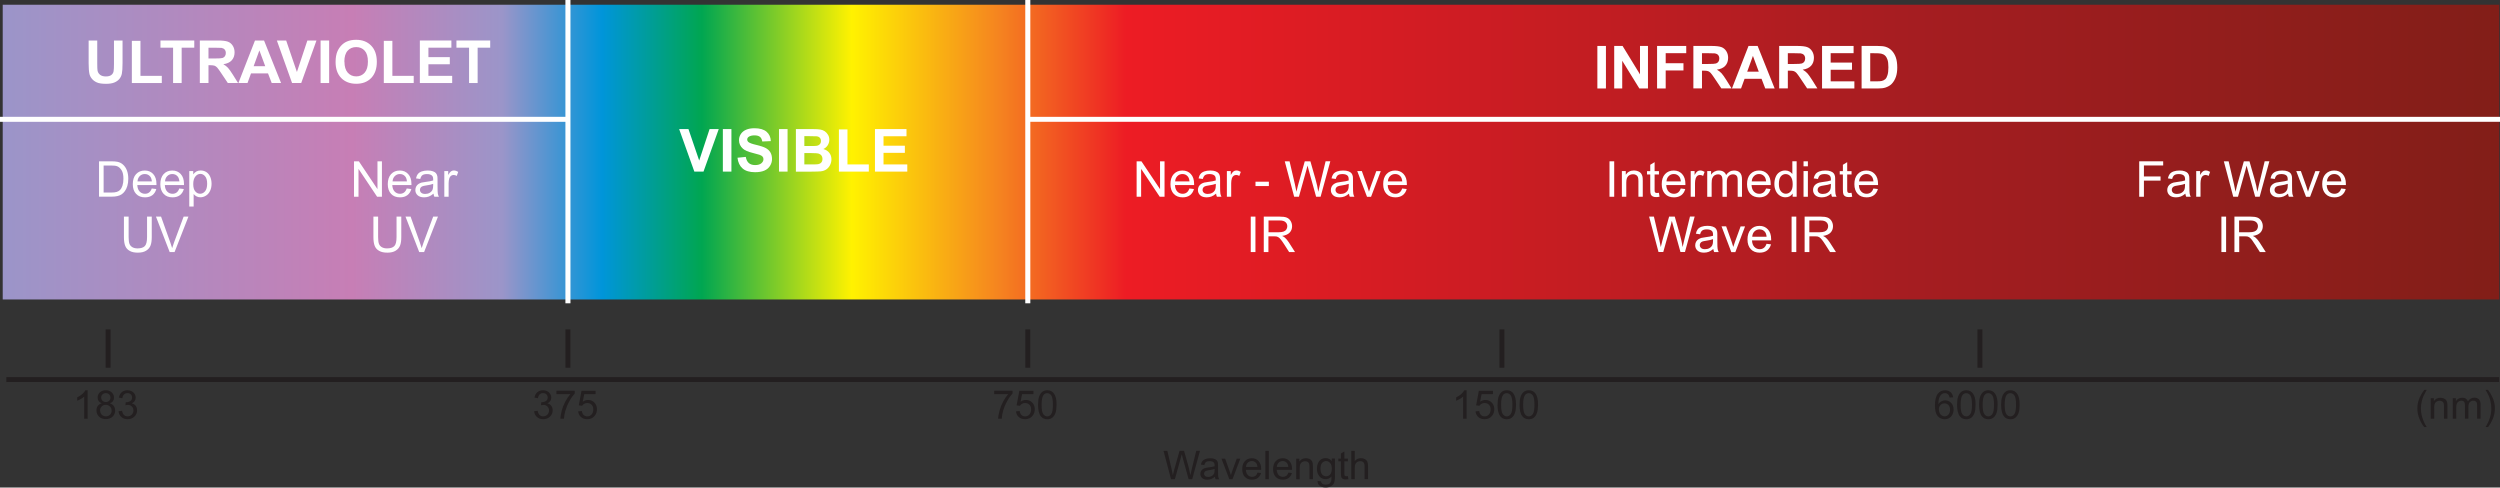 <?xml version="1.0" encoding="UTF-8"?>
<svg id="Layer_1" xmlns="http://www.w3.org/2000/svg" xmlns:xlink="http://www.w3.org/1999/xlink" viewBox="0 0 504.94 98.47">
  <rect x="0" y="0" width="504.94" height="98.47" fill="#333333" stroke="none"/>
  <defs>
    <clipPath id="clippath">
      <rect x=".55" y=".95" width="504.23" height="59.54" style="fill: none;"/>
    </clipPath>
    <linearGradient id="linear-gradient" x1=".55" y1="30.72" x2="504.77" y2="30.72" gradientUnits="userSpaceOnUse">
      <stop offset="0" stop-color="#9b95c9"/>
      <stop offset=".14" stop-color="#c77eb5"/>
      <stop offset=".2" stop-color="#9b95c9"/>
      <stop offset=".24" stop-color="#0095da"/>
      <stop offset=".28" stop-color="#00a651"/>
      <stop offset=".34" stop-color="#fff200"/>
      <stop offset=".4" stop-color="#f58220"/>
      <stop offset=".45" stop-color="#ed1c24"/>
      <stop offset=".76" stop-color="#a61d21"/>
      <stop offset="1" stop-color="#821e18"/>
    </linearGradient>
  </defs>
  <line x1="1.28" y1="76.66" x2="504.77" y2="76.66" style="fill: none; stroke: #231f20; stroke-miterlimit: 2.61; stroke-width: 1px;"/>
  <path d="M236.52,96.79l-1.52-5.73h.78l.87,3.75c.09.39.17.78.24,1.17.15-.61.23-.96.26-1.06l1.09-3.87h.91l.82,2.9c.2.72.35,1.39.45,2.03.07-.36.17-.78.29-1.25l.9-3.68h.76l-1.57,5.73h-.73l-1.21-4.36c-.1-.37-.16-.59-.18-.67-.06.26-.12.49-.17.67l-1.21,4.36h-.77Z" style="fill: #231f20;"/>
  <path d="M245.33,94.7h0c-.26.11-.64.19-1.15.27-.29.04-.49.09-.61.14-.12.05-.21.13-.28.23-.07.1-.1.21-.1.33,0,.19.07.34.21.47.14.12.35.19.62.19s.51-.06.72-.18c.21-.12.37-.28.47-.49.08-.16.11-.39.11-.7v-.26ZM245.39,96.28c-.26.22-.51.38-.75.47-.24.09-.5.14-.78.14-.46,0-.81-.11-1.05-.33-.24-.22-.37-.51-.37-.85,0-.2.05-.39.14-.56.09-.17.21-.3.36-.4.15-.1.32-.18.51-.23.14-.04.35-.07.62-.11.57-.07.99-.15,1.25-.24,0-.1,0-.16,0-.18,0-.29-.07-.49-.2-.61-.18-.16-.45-.24-.8-.24-.33,0-.57.06-.73.17-.16.12-.27.32-.35.62l-.69-.09c.06-.29.17-.53.31-.71.14-.18.35-.32.62-.42.27-.1.58-.15.94-.15s.64.04.86.12c.22.08.38.19.49.31.1.13.18.29.22.48.02.12.03.34.03.65v.94c0,.66.01,1.07.05,1.24.03.17.09.34.18.5h-.73c-.07-.15-.12-.32-.14-.51Z" style="fill: #231f20;"/>
  <path d="M248.29,96.79l-1.58-4.15h.74l.89,2.48c.1.27.18.55.27.84.06-.22.15-.48.26-.79l.92-2.53h.72l-1.57,4.15h-.66Z" style="fill: #231f20;"/>
  <path d="M251.66,94.31h2.32c-.03-.35-.12-.61-.27-.78-.22-.27-.51-.41-.87-.41-.32,0-.59.11-.81.32-.22.22-.34.5-.37.87M253.97,95.45l.73.09c-.11.43-.33.75-.64.99-.31.23-.71.35-1.19.35-.61,0-1.09-.19-1.44-.56-.36-.37-.53-.9-.53-1.57s.18-1.24.54-1.62c.36-.38.83-.58,1.4-.58s1.01.19,1.36.57c.35.38.53.91.53,1.59,0,.04,0,.11,0,.19h-3.09c.03.46.15.8.39,1.05.23.24.52.36.87.36.26,0,.48-.07.66-.2.18-.13.33-.35.43-.65Z" style="fill: #231f20;"/>
  <rect x="255.57" y="91.06" width=".7" height="5.73" style="fill: #231f20;"/>
  <path d="M257.89,94.31h2.32c-.03-.35-.12-.61-.27-.78-.22-.27-.51-.41-.87-.41-.32,0-.59.11-.81.32-.22.22-.34.5-.37.87M260.2,95.45l.73.09c-.11.43-.33.75-.64.99-.31.23-.71.35-1.19.35-.61,0-1.09-.19-1.44-.56-.36-.37-.53-.9-.53-1.57s.18-1.24.54-1.62c.36-.38.83-.58,1.4-.58s1.01.19,1.36.57c.35.38.53.91.53,1.59,0,.04,0,.11,0,.19h-3.09c.03.46.16.8.39,1.05.23.24.52.36.87.36.26,0,.48-.07.66-.2.18-.13.33-.35.43-.65Z" style="fill: #231f20;"/>
  <path d="M261.81,96.79v-4.15h.63v.59c.3-.46.75-.68,1.32-.68.25,0,.48.04.69.13.21.09.37.21.47.36.11.14.18.32.22.52.02.13.04.36.04.68v2.55h-.7v-2.52c0-.29-.03-.5-.08-.64-.05-.14-.15-.25-.29-.34-.14-.09-.3-.13-.49-.13-.3,0-.56.1-.78.29-.22.19-.33.55-.33,1.08v2.27h-.7Z" style="fill: #231f20;"/>
  <path d="M266.71,94.64h0c0,.54.11.94.33,1.19.22.25.49.37.81.37s.59-.12.81-.37c.22-.25.33-.64.33-1.17s-.11-.89-.34-1.15c-.23-.26-.5-.39-.81-.39s-.58.13-.8.38c-.22.25-.33.63-.33,1.13M266.13,97.13l.68.1c.03.21.11.36.24.46.17.13.41.2.71.2.33,0,.58-.07.75-.2.18-.13.3-.31.36-.55.04-.14.05-.44.05-.9-.31.36-.69.54-1.15.54-.57,0-1.01-.21-1.32-.62-.31-.41-.47-.91-.47-1.48,0-.4.07-.76.21-1.1.14-.34.35-.59.62-.78.27-.18.59-.27.96-.27.49,0,.89.2,1.21.59v-.5h.65v3.58c0,.65-.07,1.1-.2,1.37-.13.27-.34.48-.63.64-.29.16-.64.24-1.05.24-.49,0-.89-.11-1.2-.34-.31-.22-.45-.56-.44-1.01Z" style="fill: #231f20;"/>
  <path d="M272.24,96.16l.1.62c-.2.04-.38.06-.53.06-.26,0-.45-.04-.59-.12-.14-.08-.24-.19-.3-.32-.06-.13-.09-.41-.09-.83v-2.39h-.52v-.55h.52v-1.03l.7-.42v1.45h.71v.55h-.71v2.43c0,.2.01.33.04.39.02.06.06.1.12.14.06.03.14.05.24.05.08,0,.18,0,.31-.03" style="fill: #231f20;"/>
  <path d="M272.93,96.79v-5.73h.7v2.05c.33-.38.74-.57,1.24-.57.31,0,.57.06.8.18.23.12.39.29.49.5.1.21.15.52.15.93v2.63h-.7v-2.63c0-.35-.08-.61-.23-.77-.15-.16-.37-.24-.65-.24-.21,0-.4.05-.59.16-.18.11-.31.25-.39.44-.08.18-.12.44-.12.77v2.27h-.7Z" style="fill: #231f20;"/>
  <path d="M17.7,84.58h-.7v-4.48c-.17.16-.39.32-.67.48-.28.16-.52.28-.74.36v-.68c.39-.18.74-.41,1.03-.67.29-.26.5-.52.63-.77h.45v5.75Z" style="fill: #231f20;"/>
  <path d="M20.22,82.92h0c0,.2.05.39.14.58.09.19.24.33.42.44.19.1.39.15.61.15.34,0,.61-.11.83-.33.22-.22.33-.49.33-.82s-.11-.62-.34-.84c-.23-.22-.51-.33-.85-.33s-.6.11-.82.33c-.22.22-.33.49-.33.82M20.44,80.28h0c0,.27.09.49.26.66.17.17.4.26.68.26s.49-.09.67-.26c.17-.17.26-.38.26-.63s-.09-.47-.27-.65c-.18-.18-.4-.26-.67-.26s-.49.09-.67.26c-.18.17-.27.38-.27.62ZM20.58,81.47c-.29-.11-.51-.26-.65-.46-.14-.2-.21-.44-.21-.71,0-.42.15-.77.45-1.05.3-.28.7-.43,1.19-.43s.9.15,1.21.44c.3.29.46.64.46,1.06,0,.27-.07.5-.21.69-.14.2-.35.35-.63.45.35.11.62.3.8.55.18.25.27.56.27.91,0,.49-.17.9-.52,1.23-.35.33-.8.5-1.37.5s-1.02-.17-1.37-.5c-.35-.34-.52-.75-.52-1.25,0-.37.09-.68.28-.94.19-.25.46-.42.81-.51Z" style="fill: #231f20;"/>
  <path d="M23.95,83.06l.7-.09c.08.4.22.69.41.86.19.18.43.26.71.26.33,0,.61-.11.84-.34.23-.23.34-.51.34-.85s-.11-.59-.32-.8c-.21-.21-.48-.32-.81-.32-.13,0-.3.03-.5.08l.08-.62s.08,0,.11,0c.3,0,.57-.08.81-.23.24-.16.36-.4.36-.72,0-.26-.09-.47-.26-.64-.17-.17-.4-.25-.68-.25s-.5.09-.68.26c-.18.17-.3.43-.35.77l-.7-.12c.09-.47.28-.84.59-1.1.31-.26.68-.39,1.14-.39.31,0,.6.07.86.2.26.13.46.32.6.55.14.23.21.48.21.74,0,.25-.07.47-.2.68-.13.2-.33.36-.59.48.34.08.6.24.79.49.19.25.28.55.28.92,0,.5-.18.92-.55,1.27-.36.35-.83.52-1.38.52-.5,0-.92-.15-1.25-.45-.33-.3-.52-.69-.57-1.16" style="fill: #231f20;"/>
  <path d="M107.89,83.06l.7-.09c.08.4.22.69.41.86.19.18.43.26.71.26.33,0,.61-.11.84-.34.23-.23.34-.51.34-.85s-.11-.59-.32-.8c-.21-.21-.48-.32-.81-.32-.13,0-.3.03-.5.08l.08-.62s.08,0,.11,0c.3,0,.57-.08.81-.23.24-.16.36-.4.36-.72,0-.26-.09-.47-.26-.64-.17-.17-.4-.25-.68-.25s-.5.09-.68.26c-.18.17-.3.43-.35.77l-.7-.12c.09-.47.28-.84.59-1.1.31-.26.68-.39,1.14-.39.31,0,.6.07.86.2.26.13.46.32.6.55.14.23.21.48.21.74,0,.25-.07.47-.2.68-.13.2-.33.36-.59.48.34.08.6.24.79.49.19.25.28.55.28.92,0,.5-.18.92-.55,1.27-.36.35-.83.52-1.38.52-.5,0-.92-.15-1.25-.45-.33-.3-.52-.69-.57-1.16" style="fill: #231f20;"/>
  <path d="M112.38,79.6v-.68h3.71v.55c-.36.39-.73.9-1.08,1.55-.36.64-.63,1.3-.83,1.98-.14.48-.23,1-.27,1.58h-.72c0-.45.1-.99.26-1.63.17-.64.41-1.25.73-1.84.32-.59.65-1.09,1.01-1.5h-2.8Z" style="fill: #231f20;"/>
  <path d="M116.78,83.08l.74-.06c.05.36.18.63.38.81.2.18.44.27.72.27.34,0,.63-.13.86-.38.23-.26.35-.59.35-1.02s-.11-.72-.34-.95c-.23-.23-.52-.35-.89-.35-.23,0-.43.05-.61.16-.18.1-.32.24-.43.4l-.66-.09.55-2.94h2.85v.67h-2.29l-.31,1.54c.34-.24.71-.36,1.08-.36.5,0,.92.17,1.27.52.34.35.52.79.52,1.34s-.15.97-.45,1.34c-.37.46-.87.69-1.5.69-.52,0-.95-.14-1.28-.44-.33-.29-.52-.68-.56-1.16" style="fill: #231f20;"/>
  <path d="M200.8,79.6v-.68h3.71v.55c-.36.39-.73.9-1.08,1.55-.36.64-.64,1.3-.83,1.98-.14.48-.23,1-.27,1.58h-.72c0-.45.1-.99.27-1.63.17-.64.41-1.25.73-1.84.32-.59.65-1.09,1.01-1.5h-2.81Z" style="fill: #231f20;"/>
  <path d="M205.21,83.08l.74-.06c.05.36.18.63.38.81.2.18.44.27.72.27.34,0,.63-.13.86-.38.23-.26.35-.59.35-1.02s-.11-.72-.34-.95c-.23-.23-.52-.35-.89-.35-.23,0-.43.05-.61.16-.18.1-.33.24-.43.4l-.66-.09.55-2.94h2.85v.67h-2.29l-.31,1.54c.34-.24.7-.36,1.08-.36.5,0,.92.17,1.27.52.34.35.52.79.52,1.34s-.15.97-.45,1.34c-.37.46-.87.69-1.5.69-.52,0-.95-.14-1.28-.44-.33-.29-.52-.68-.56-1.16" style="fill: #231f20;"/>
  <path d="M210.38,81.75h0c0,.94.11,1.57.33,1.88.22.31.49.47.81.47s.6-.16.81-.47c.22-.31.33-.94.33-1.88s-.11-1.57-.33-1.88c-.22-.31-.49-.46-.82-.46s-.58.14-.77.41c-.24.35-.36.99-.36,1.93M209.66,81.75c0-.68.07-1.22.21-1.63.14-.41.35-.73.62-.96.27-.22.62-.34,1.04-.34.31,0,.58.06.81.19.23.12.42.3.58.54.15.23.27.52.35.85.09.34.13.79.13,1.35,0,.67-.07,1.21-.21,1.63-.14.41-.35.73-.62.96-.27.23-.62.34-1.04.34-.55,0-.99-.2-1.3-.59-.38-.48-.57-1.25-.57-2.33Z" style="fill: #231f20;"/>
  <path d="M296.22,84.58h-.7v-4.48c-.17.16-.39.32-.67.48-.28.16-.52.28-.74.36v-.68c.39-.18.74-.41,1.03-.67.29-.26.5-.52.63-.77h.45v5.75Z" style="fill: #231f20;"/>
  <path d="M298.02,83.08l.74-.06c.05.36.18.63.38.81.2.18.44.27.72.27.34,0,.62-.13.86-.38.23-.26.35-.59.35-1.02s-.11-.72-.34-.95c-.23-.23-.52-.35-.89-.35-.23,0-.43.05-.61.16-.18.1-.33.24-.43.4l-.66-.09.55-2.94h2.85v.67h-2.29l-.31,1.54c.34-.24.71-.36,1.08-.36.5,0,.92.17,1.27.52.34.35.52.79.52,1.34s-.15.97-.45,1.34c-.37.46-.87.69-1.5.69-.52,0-.95-.14-1.28-.44-.33-.29-.52-.68-.56-1.16" style="fill: #231f20;"/>
  <path d="M303.19,81.75h0c0,.94.11,1.57.33,1.88.22.31.49.47.81.47s.59-.16.81-.47c.22-.31.33-.94.33-1.88s-.11-1.57-.33-1.88c-.22-.31-.49-.46-.82-.46s-.58.14-.77.41c-.24.35-.36.99-.36,1.93M302.47,81.75c0-.68.07-1.22.21-1.63.14-.41.35-.73.62-.96.28-.22.62-.34,1.04-.34.31,0,.58.06.81.19.23.12.42.3.57.54.15.23.27.52.35.85.09.34.13.79.13,1.35,0,.67-.07,1.21-.21,1.63-.14.41-.34.73-.62.96-.27.23-.62.34-1.04.34-.55,0-.99-.2-1.3-.59-.38-.48-.57-1.25-.57-2.33Z" style="fill: #231f20;"/>
  <path d="M307.64,81.75h0c0,.94.11,1.57.33,1.88.22.31.49.47.81.47s.59-.16.81-.47c.22-.31.33-.94.33-1.88s-.11-1.57-.33-1.88c-.22-.31-.49-.46-.82-.46s-.58.14-.77.41c-.24.35-.36.99-.36,1.93M306.92,81.75c0-.68.07-1.22.21-1.63.14-.41.35-.73.62-.96.28-.22.62-.34,1.04-.34.31,0,.58.06.81.19.23.12.42.3.57.54.15.23.27.52.35.85.09.34.13.79.13,1.35,0,.67-.07,1.21-.21,1.63-.14.41-.34.73-.62.96-.27.23-.62.34-1.04.34-.55,0-.99-.2-1.3-.59-.38-.48-.57-1.25-.57-2.33Z" style="fill: #231f20;"/>
  <path d="M391.61,82.72h0c0,.24.05.47.15.7.1.22.25.39.43.5.19.12.38.17.58.17.3,0,.55-.12.77-.36.21-.24.32-.57.32-.98s-.11-.71-.32-.94c-.21-.23-.48-.34-.8-.34s-.59.11-.81.34c-.22.23-.33.53-.33.9M394.48,80.25l-.7.05c-.06-.28-.15-.48-.27-.6-.19-.2-.42-.3-.7-.3-.22,0-.42.06-.59.19-.22.16-.4.4-.52.71-.13.31-.19.75-.2,1.32.17-.26.38-.45.62-.57.24-.12.5-.19.77-.19.47,0,.87.17,1.2.52.33.34.49.79.49,1.34,0,.36-.08.69-.23,1-.16.31-.37.54-.64.71-.27.16-.58.25-.92.25-.59,0-1.06-.22-1.43-.65-.37-.43-.55-1.14-.55-2.13,0-1.11.2-1.91.61-2.41.36-.44.84-.66,1.44-.66.45,0,.82.13,1.11.38.29.25.46.6.52,1.05Z" style="fill: #231f20;"/>
  <path d="M396,81.75h0c0,.94.11,1.57.33,1.88.22.31.49.47.81.47s.59-.16.82-.47c.22-.31.33-.94.33-1.88s-.11-1.57-.33-1.88c-.22-.31-.49-.46-.82-.46s-.58.14-.78.41c-.24.35-.36.99-.36,1.93M395.28,81.75c0-.68.07-1.22.21-1.63.14-.41.35-.73.62-.96.27-.22.62-.34,1.04-.34.31,0,.58.06.81.19.23.12.42.3.58.54.15.23.27.52.35.85.09.34.13.79.13,1.35,0,.67-.07,1.21-.21,1.63-.14.41-.35.73-.62.96-.27.23-.62.34-1.04.34-.55,0-.99-.2-1.3-.59-.38-.48-.57-1.25-.57-2.33Z" style="fill: #231f20;"/>
  <path d="M400.45,81.75h0c0,.94.11,1.57.33,1.88.22.31.49.47.81.47s.59-.16.82-.47c.22-.31.33-.94.33-1.88s-.11-1.57-.33-1.88c-.22-.31-.49-.46-.82-.46s-.58.14-.78.41c-.24.35-.36.99-.36,1.93M399.73,81.75c0-.68.07-1.22.21-1.63.14-.41.35-.73.62-.96.27-.22.62-.34,1.04-.34.31,0,.58.06.81.19.23.12.42.3.58.54.15.23.27.52.35.85.09.34.13.79.13,1.35,0,.67-.07,1.21-.21,1.63-.14.41-.35.73-.62.96-.27.23-.62.34-1.04.34-.55,0-.99-.2-1.3-.59-.38-.48-.57-1.25-.57-2.33Z" style="fill: #231f20;"/>
  <path d="M404.9,81.75h0c0,.94.11,1.57.33,1.88.22.31.49.47.81.47s.59-.16.82-.47c.22-.31.33-.94.33-1.88s-.11-1.57-.33-1.88c-.22-.31-.49-.46-.82-.46s-.58.14-.78.41c-.24.35-.36.99-.36,1.93M404.18,81.75c0-.68.07-1.22.21-1.63.14-.41.35-.73.62-.96.27-.22.62-.34,1.04-.34.31,0,.58.06.81.19.23.12.42.3.58.54.15.23.27.52.35.85.09.34.13.79.13,1.35,0,.67-.07,1.21-.21,1.63-.14.41-.35.73-.62.96-.27.23-.62.34-1.04.34-.55,0-.99-.2-1.3-.59-.38-.48-.57-1.25-.57-2.33Z" style="fill: #231f20;"/>
  <path d="M489.63,86.26c-.39-.49-.72-1.06-.98-1.72-.27-.66-.4-1.34-.4-2.04,0-.62.1-1.21.3-1.78.23-.66.6-1.31,1.09-1.97h.5c-.31.54-.52.93-.62,1.16-.16.36-.28.73-.38,1.12-.11.49-.17.98-.17,1.47,0,1.25.39,2.5,1.17,3.76h-.5Z" style="fill: #231f20;"/>
  <path d="M490.95,84.58v-4.15h.63v.59c.31-.46.75-.68,1.32-.68.25,0,.48.05.69.13.21.09.37.21.47.35.11.15.18.32.22.52.03.13.04.36.04.68v2.55h-.7v-2.52c0-.29-.03-.5-.08-.64-.05-.14-.15-.25-.29-.34-.14-.08-.3-.13-.49-.13-.3,0-.56.1-.78.29-.22.19-.33.55-.33,1.08v2.27h-.7Z" style="fill: #231f20;"/>
  <path d="M495.4,84.58v-4.15h.63v.58c.13-.2.3-.37.52-.49.22-.12.46-.19.74-.19.31,0,.56.06.75.19.2.13.34.3.42.53.33-.48.76-.73,1.28-.73.41,0,.73.12.95.34.22.23.33.58.33,1.05v2.85h-.7v-2.61c0-.28-.02-.48-.07-.61-.05-.12-.13-.22-.25-.3-.12-.07-.26-.11-.42-.11-.29,0-.53.1-.73.29-.19.19-.29.5-.29.93v2.41h-.7v-2.7c0-.31-.06-.55-.17-.7-.11-.16-.3-.23-.56-.23-.2,0-.38.05-.55.16-.17.1-.29.26-.37.46-.08.2-.11.49-.11.87v2.15h-.7Z" style="fill: #231f20;"/>
  <path d="M502.52,86.26h-.5c.78-1.25,1.17-2.5,1.17-3.76,0-.49-.06-.97-.17-1.46-.09-.39-.21-.77-.37-1.12-.1-.23-.31-.62-.63-1.17h.5c.49.65.85,1.31,1.09,1.97.2.57.3,1.16.3,1.78,0,.7-.13,1.38-.4,2.04-.27.66-.6,1.23-.98,1.72" style="fill: #231f20;"/>
  <line x1="21.83" y1="74.27" x2="21.83" y2="66.53" style="fill: none; stroke: #231f20; stroke-miterlimit: 2.61; stroke-width: 1px;"/>
  <line x1="114.71" y1="74.27" x2="114.71" y2="66.53" style="fill: none; stroke: #231f20; stroke-miterlimit: 2.61; stroke-width: 1px;"/>
  <line x1="207.59" y1="74.27" x2="207.59" y2="66.53" style="fill: none; stroke: #231f20; stroke-miterlimit: 2.61; stroke-width: 1px;"/>
  <line x1="303.35" y1="74.27" x2="303.35" y2="66.53" style="fill: none; stroke: #231f20; stroke-miterlimit: 2.61; stroke-width: 1px;"/>
  <line x1="399.9" y1="74.27" x2="399.9" y2="66.53" style="fill: none; stroke: #231f20; stroke-miterlimit: 2.61; stroke-width: 1px;"/>
  <g style="clip-path: url(#clippath);">
    <rect x=".55" y=".95" width="504.23" height="59.54" style="fill: url(#linear-gradient);"/>
  </g>
  <line x1="114.71" y1="61.26" x2="114.71" style="fill: none; stroke: #fff; stroke-miterlimit: 2.61; stroke-width: 1.02px;"/>
  <line x1="207.59" y1="61.26" x2="207.59" style="fill: none; stroke: #fff; stroke-miterlimit: 2.61; stroke-width: 1.02px;"/>
  <line x1="207.48" y1="24.1" x2="504.94" y2="24.1" style="fill: none; stroke: #fff; stroke-miterlimit: 2.61; stroke-width: 1px;"/>
  <line y1="24.1" x2="114.71" y2="24.1" style="fill: none; stroke: #fff; stroke-miterlimit: 2.61; stroke-width: 1.01px;"/>
  <path d="M17.91,8.18h1.73v4.65c0,.74.02,1.22.06,1.44.07.35.25.63.53.85.28.21.66.32,1.15.32s.86-.1,1.11-.3c.25-.2.4-.45.45-.74.05-.29.08-.78.08-1.46v-4.75h1.73v4.51c0,1.03-.05,1.76-.14,2.19-.09.43-.27.78-.52,1.08-.25.29-.59.53-1.01.7-.42.17-.97.26-1.65.26-.82,0-1.44-.09-1.87-.28-.42-.19-.76-.44-1-.74-.25-.3-.41-.62-.49-.95-.11-.49-.17-1.22-.17-2.18v-4.58Z" style="fill: #fff;"/>
  <polygon points="26.63 16.77 26.63 8.25 28.37 8.25 28.37 15.32 32.68 15.32 32.68 16.77 26.63 16.77" style="fill: #fff;"/>
  <polygon points="34.96 16.77 34.96 9.63 32.41 9.63 32.41 8.18 39.24 8.18 39.24 9.63 36.69 9.63 36.69 16.77 34.96 16.77" style="fill: #fff;"/>
  <path d="M42.1,11.81h1.28c.83,0,1.35-.03,1.56-.1.21-.07.37-.19.49-.36.12-.17.18-.39.18-.64,0-.29-.08-.52-.23-.7-.15-.18-.37-.29-.65-.34-.14-.02-.56-.03-1.27-.03h-1.35v2.18ZM40.36,16.77v-8.59h3.65c.92,0,1.58.08,2,.23.42.15.75.43,1,.82.25.4.37.85.37,1.35,0,.64-.19,1.18-.57,1.6-.38.42-.95.68-1.7.79.38.22.69.46.93.72.24.26.57.73.99,1.39l1.05,1.68h-2.07l-1.25-1.87c-.45-.67-.75-1.09-.91-1.26-.16-.17-.34-.29-.52-.36-.18-.06-.47-.1-.87-.1h-.35v3.59h-1.74Z" style="fill: #fff;"/>
  <path d="M53.57,13.37h0l-1.18-3.19-1.16,3.19h2.34ZM56.77,16.77h-1.89l-.75-1.95h-3.43l-.71,1.95h-1.84l3.35-8.59h1.83l3.44,8.59Z" style="fill: #fff;"/>
  <polygon points="58.99 16.77 55.92 8.18 57.8 8.18 59.97 14.54 62.08 8.18 63.92 8.18 60.84 16.77 58.99 16.77" style="fill: #fff;"/>
  <rect x="64.75" y="8.18" width="1.73" height="8.59" style="fill: #fff;"/>
  <path d="M69.57,12.47h0c0,.97.23,1.71.67,2.21.45.5,1.02.75,1.71.75s1.26-.25,1.7-.75c.44-.5.66-1.24.66-2.24s-.22-1.72-.65-2.2c-.43-.48-1.01-.73-1.72-.73s-1.29.25-1.73.74c-.44.49-.66,1.23-.66,2.22M67.78,12.53c0-.88.13-1.61.39-2.2.2-.44.46-.83.8-1.18.34-.35.71-.6,1.11-.77.54-.23,1.15-.34,1.85-.34,1.27,0,2.28.39,3.04,1.18.76.78,1.14,1.88,1.14,3.27s-.38,2.47-1.13,3.26c-.75.78-1.76,1.17-3.02,1.17s-2.29-.39-3.05-1.17c-.75-.78-1.13-1.85-1.13-3.22Z" style="fill: #fff;"/>
  <polygon points="77.52 16.77 77.52 8.25 79.25 8.25 79.25 15.32 83.56 15.32 83.56 16.77 77.52 16.77" style="fill: #fff;"/>
  <polygon points="84.8 16.77 84.8 8.18 91.17 8.18 91.17 9.63 86.53 9.63 86.53 11.54 90.85 11.54 90.85 12.98 86.53 12.98 86.53 15.32 91.33 15.32 91.33 16.77 84.8 16.77" style="fill: #fff;"/>
  <polygon points="94.74 16.77 94.74 9.63 92.19 9.63 92.19 8.18 99.01 8.18 99.01 9.63 96.47 9.63 96.47 16.77 94.74 16.77" style="fill: #fff;"/>
  <path d="M20.94,38.89h1.53c.47,0,.84-.04,1.11-.13.27-.09.48-.21.64-.37.23-.22.4-.53.52-.9.12-.38.19-.84.19-1.38,0-.75-.12-1.32-.37-1.72-.25-.4-.54-.67-.9-.81-.25-.1-.66-.15-1.23-.15h-1.5v5.47ZM20,39.74v-7.16h2.46c.56,0,.98.04,1.27.1.41.09.76.26,1.05.51.38.32.66.73.85,1.22.19.5.28,1.06.28,1.7,0,.54-.06,1.02-.19,1.44-.13.42-.29.77-.49,1.04-.2.28-.42.49-.65.65-.24.16-.52.28-.85.36-.33.08-.72.12-1.15.12h-2.58Z" style="fill: #fff;"/>
  <path d="M27.77,36.64h2.9c-.04-.43-.15-.76-.33-.98-.28-.34-.64-.51-1.09-.51-.4,0-.74.13-1.02.41-.27.27-.43.63-.46,1.08M30.66,38.07l.91.11c-.14.53-.41.94-.79,1.24-.39.29-.88.44-1.49.44-.76,0-1.36-.23-1.8-.7-.44-.47-.67-1.12-.67-1.97s.22-1.55.67-2.03c.45-.48,1.03-.72,1.75-.72s1.26.24,1.7.71c.44.47.66,1.14.66,1.99,0,.05,0,.13,0,.24h-3.87c.03.57.19,1.01.48,1.31.29.3.65.45,1.08.45.32,0,.6-.09.82-.26.23-.17.41-.44.54-.81Z" style="fill: #fff;"/>
  <path d="M33.33,36.64h2.9c-.04-.43-.15-.76-.33-.98-.28-.34-.64-.51-1.09-.51-.4,0-.74.13-1.02.41-.28.27-.43.63-.46,1.08M36.22,38.07l.91.11c-.14.53-.41.94-.79,1.24-.39.29-.88.44-1.49.44-.76,0-1.36-.23-1.8-.7-.44-.47-.67-1.12-.67-1.97s.23-1.55.67-2.03c.45-.48,1.03-.72,1.75-.72s1.26.24,1.7.71c.44.47.66,1.14.66,1.99,0,.05,0,.13,0,.24h-3.87c.03.57.19,1.01.48,1.31.29.3.65.45,1.08.45.32,0,.6-.09.82-.26.23-.17.41-.44.54-.81Z" style="fill: #fff;"/>
  <path d="M39.03,37.17h0c0,.67.13,1.16.41,1.48.27.32.6.48.98.48s.72-.16,1-.5c.28-.33.42-.84.42-1.53s-.14-1.16-.41-1.49c-.27-.33-.6-.49-.97-.49s-.71.17-1,.53c-.29.35-.43.86-.43,1.53M38.23,41.72v-7.17h.8v.67c.19-.26.4-.46.64-.59.24-.13.53-.2.86-.2.44,0,.83.12,1.17.34.34.23.59.55.77.97.17.41.26.87.26,1.36,0,.53-.09,1.01-.29,1.43-.19.42-.47.75-.83.98-.36.22-.74.34-1.14.34-.29,0-.55-.06-.79-.19-.23-.12-.42-.28-.57-.47v2.52h-.88Z" style="fill: #fff;"/>
  <path d="M29.7,43.75h.95v4.14c0,.72-.08,1.29-.25,1.71-.16.42-.46.77-.88,1.03-.43.27-.98.4-1.67.4s-1.22-.11-1.64-.35c-.43-.23-.73-.56-.91-1-.18-.44-.27-1.03-.27-1.79v-4.14h.95v4.13c0,.62.06,1.08.17,1.37.11.29.32.52.59.68.28.16.63.24,1.03.24.7,0,1.19-.16,1.49-.48.29-.31.44-.92.44-1.82v-4.13Z" style="fill: #fff;"/>
  <path d="M34.27,50.91l-2.77-7.16h1.03l1.86,5.2c.15.42.28.81.38,1.17.11-.39.24-.78.39-1.17l1.93-5.2h.97l-2.8,7.16h-.97Z" style="fill: #fff;"/>
  <polygon points="229.57 39.74 229.57 32.58 230.54 32.58 234.3 38.2 234.3 32.58 235.21 32.58 235.21 39.74 234.24 39.74 230.48 34.11 230.48 39.74 229.57 39.74" style="fill: #fff;"/>
  <path d="M237.35,36.64h2.9c-.04-.43-.15-.76-.33-.98-.28-.34-.64-.51-1.09-.51-.4,0-.74.13-1.02.41-.28.27-.43.63-.46,1.08M240.24,38.07l.91.11c-.14.53-.41.94-.79,1.24-.39.29-.88.44-1.49.44-.76,0-1.36-.23-1.8-.7-.44-.47-.67-1.12-.67-1.97s.22-1.55.67-2.03c.45-.48,1.03-.72,1.75-.72s1.26.24,1.7.71c.44.47.66,1.14.66,1.99,0,.05,0,.13,0,.24h-3.87c.03.57.19,1.01.48,1.31.29.3.65.45,1.08.45.32,0,.6-.09.82-.26.23-.17.41-.44.54-.81Z" style="fill: #fff;"/>
  <path d="M245.56,37.13h0c-.32.13-.8.24-1.43.33-.36.05-.62.11-.77.18-.15.06-.27.16-.35.29-.08.12-.12.26-.12.42,0,.24.09.43.27.59.18.15.44.23.78.23s.64-.07.9-.22c.26-.15.46-.35.58-.61.09-.2.14-.49.14-.88v-.32ZM245.63,39.1c-.33.28-.64.47-.94.59-.3.11-.62.17-.97.17-.57,0-1.01-.14-1.31-.42-.3-.28-.46-.63-.46-1.07,0-.26.06-.49.17-.7.12-.21.27-.38.45-.5.19-.13.4-.22.63-.29.17-.04.43-.09.78-.13.71-.08,1.23-.19,1.57-.3,0-.12,0-.2,0-.23,0-.36-.08-.61-.25-.76-.22-.2-.56-.3-1-.3-.41,0-.72.07-.92.22-.2.14-.34.4-.44.77l-.86-.12c.08-.37.21-.67.39-.89.18-.23.44-.4.78-.52.34-.12.73-.18,1.18-.18s.8.05,1.08.16c.28.1.48.23.61.39.13.16.22.36.27.6.03.15.04.42.04.81v1.17c0,.82.02,1.34.06,1.55.04.22.11.42.22.62h-.92c-.09-.18-.15-.39-.17-.64Z" style="fill: #fff;"/>
  <path d="M247.8,39.74v-5.19h.79v.79c.2-.37.39-.61.56-.73.17-.12.36-.18.56-.18.3,0,.6.1.9.28l-.3.82c-.21-.13-.43-.19-.64-.19-.19,0-.37.06-.52.17-.15.12-.26.28-.33.48-.1.31-.15.65-.15,1.03v2.72h-.88Z" style="fill: #fff;"/>
  <rect x="253.58" y="36.7" width="2.7" height=".88" style="fill: #fff;"/>
  <path d="M261.39,39.74l-1.9-7.16h.97l1.09,4.69c.12.49.22.98.3,1.46.18-.76.29-1.21.32-1.32l1.36-4.83h1.14l1.03,3.62c.26.9.44,1.74.56,2.53.09-.45.21-.97.36-1.56l1.12-4.6h.95l-1.96,7.16h-.91l-1.51-5.45c-.13-.46-.2-.74-.23-.84-.07.33-.14.61-.21.84l-1.52,5.45h-.97Z" style="fill: #fff;"/>
  <path d="M272.41,37.13h0c-.32.13-.8.24-1.43.33-.36.05-.62.11-.77.18-.15.06-.27.16-.35.29-.08.12-.12.26-.12.42,0,.24.09.43.27.59.18.15.44.23.78.23s.64-.07.9-.22c.26-.15.46-.35.58-.61.1-.2.14-.49.14-.88v-.32ZM272.48,39.1c-.33.28-.64.47-.94.59-.3.11-.62.17-.97.17-.57,0-1.01-.14-1.31-.42-.31-.28-.46-.63-.46-1.07,0-.26.06-.49.17-.7.12-.21.27-.38.45-.5.19-.13.4-.22.63-.29.17-.04.43-.09.78-.13.71-.08,1.23-.19,1.57-.3,0-.12,0-.2,0-.23,0-.36-.08-.61-.25-.76-.22-.2-.56-.3-1-.3-.41,0-.72.07-.92.22-.2.14-.34.4-.44.77l-.86-.12c.08-.37.21-.67.38-.89.18-.23.44-.4.78-.52.34-.12.73-.18,1.18-.18s.8.05,1.08.16c.28.1.48.23.61.39.13.16.22.36.27.6.03.15.04.42.04.81v1.17c0,.82.02,1.34.06,1.55.04.22.11.42.22.62h-.92c-.09-.18-.15-.39-.17-.64Z" style="fill: #fff;"/>
  <path d="M276.1,39.74l-1.97-5.19h.93l1.11,3.11c.12.34.23.68.33,1.05.08-.27.19-.6.33-.99l1.15-3.16h.9l-1.96,5.19h-.82Z" style="fill: #fff;"/>
  <path d="M280.32,36.64h2.9c-.04-.43-.15-.76-.33-.98-.28-.34-.64-.51-1.09-.51-.4,0-.74.13-1.02.41-.28.27-.43.63-.46,1.08M283.21,38.07l.91.11c-.14.53-.41.94-.8,1.24-.39.29-.88.44-1.48.44-.76,0-1.36-.23-1.8-.7-.44-.47-.67-1.12-.67-1.97s.22-1.55.67-2.03c.45-.48,1.03-.72,1.75-.72s1.26.24,1.7.71c.44.47.66,1.14.66,1.99,0,.05,0,.13,0,.24h-3.87c.03.57.19,1.01.48,1.31.29.3.65.45,1.08.45.32,0,.6-.09.83-.26.23-.17.41-.44.54-.81Z" style="fill: #fff;"/>
  <rect x="252.62" y="43.75" width=".95" height="7.16" style="fill: #fff;"/>
  <path d="M256.2,46.91h2.04c.43,0,.77-.05,1.01-.14.25-.09.43-.23.56-.43.13-.2.19-.41.19-.64,0-.34-.12-.62-.37-.84-.24-.22-.63-.33-1.16-.33h-2.26v2.37ZM255.25,50.91v-7.16h3.17c.64,0,1.12.06,1.45.19.33.13.6.36.8.68.2.33.3.69.3,1.08,0,.51-.16.93-.49,1.28-.33.35-.84.57-1.52.67.25.12.44.24.57.36.28.25.54.57.79.95l1.24,1.95h-1.19l-.95-1.49c-.28-.43-.5-.76-.69-.99-.18-.23-.34-.39-.48-.48-.14-.09-.29-.15-.43-.19-.11-.02-.28-.03-.53-.03h-1.1v3.18h-.95Z" style="fill: #fff;"/>
  <polygon points="71.5 39.74 71.5 32.58 72.48 32.58 76.24 38.2 76.24 32.58 77.14 32.58 77.14 39.74 76.17 39.74 72.41 34.11 72.41 39.74 71.5 39.74" style="fill: #fff;"/>
  <path d="M79.29,36.64h2.9c-.04-.43-.15-.76-.33-.98-.28-.34-.64-.51-1.09-.51-.4,0-.74.13-1.02.41-.28.27-.43.63-.46,1.08M82.17,38.07l.91.11c-.14.53-.41.94-.8,1.24-.39.29-.88.44-1.49.44-.76,0-1.36-.23-1.8-.7-.44-.47-.67-1.12-.67-1.97s.23-1.55.67-2.03c.45-.48,1.03-.72,1.75-.72s1.26.24,1.7.71c.44.47.66,1.14.66,1.99,0,.05,0,.13,0,.24h-3.87c.03.57.19,1.01.48,1.31.29.3.65.45,1.08.45.32,0,.6-.09.82-.26.23-.17.41-.44.54-.81Z" style="fill: #fff;"/>
  <path d="M87.5,37.13h0c-.32.13-.8.24-1.44.33-.36.05-.62.11-.77.18-.15.06-.27.16-.35.29-.08.12-.12.26-.12.42,0,.24.09.43.27.59.18.15.44.23.78.23s.64-.07.9-.22c.26-.15.46-.35.58-.61.09-.2.14-.49.14-.88v-.32ZM87.57,39.1c-.33.28-.64.47-.94.59-.3.11-.63.17-.97.17-.57,0-1.01-.14-1.31-.42-.31-.28-.46-.63-.46-1.07,0-.26.06-.49.17-.7.11-.21.27-.38.45-.5.19-.13.4-.22.63-.29.17-.04.43-.09.78-.13.71-.08,1.23-.19,1.57-.3,0-.12,0-.2,0-.23,0-.36-.08-.61-.25-.76-.22-.2-.56-.3-1-.3-.41,0-.72.07-.92.22-.2.14-.34.4-.44.77l-.86-.12c.08-.37.21-.67.39-.89.18-.23.44-.4.78-.52.34-.12.73-.18,1.18-.18s.8.05,1.08.16c.28.1.48.23.61.39.13.16.22.36.27.6.03.15.04.42.04.81v1.17c0,.82.02,1.34.06,1.55.04.22.11.42.22.62h-.92c-.09-.18-.15-.39-.17-.64Z" style="fill: #fff;"/>
  <path d="M89.74,39.74v-5.19h.79v.79c.2-.37.39-.61.56-.73.17-.12.36-.18.56-.18.3,0,.6.1.9.28l-.3.82c-.21-.13-.43-.19-.64-.19-.19,0-.37.06-.52.17-.15.12-.26.28-.33.48-.1.31-.15.65-.15,1.03v2.72h-.88Z" style="fill: #fff;"/>
  <path d="M80.1,43.75h.95v4.14c0,.72-.08,1.29-.25,1.71-.16.42-.46.77-.88,1.03-.42.27-.98.4-1.67.4s-1.22-.11-1.65-.35c-.43-.23-.73-.56-.91-1-.18-.44-.27-1.03-.27-1.79v-4.14h.95v4.13c0,.62.06,1.08.17,1.37.11.29.31.52.59.68.28.16.63.24,1.03.24.7,0,1.19-.16,1.49-.48.3-.31.44-.92.44-1.82v-4.13Z" style="fill: #fff;"/>
  <path d="M84.67,50.91l-2.77-7.16h1.03l1.86,5.2c.15.42.27.81.38,1.17.11-.39.24-.78.39-1.17l1.93-5.2h.97l-2.8,7.16h-.97Z" style="fill: #fff;"/>
  <rect x="325.08" y="32.58" width=".95" height="7.16" style="fill: #fff;"/>
  <path d="M327.58,39.74v-5.19h.79v.74c.38-.57.93-.86,1.65-.86.31,0,.6.06.86.17.26.11.46.26.59.44.13.18.22.4.28.65.03.16.05.45.05.85v3.19h-.88v-3.16c0-.36-.03-.62-.1-.8-.07-.18-.19-.32-.36-.42-.17-.11-.38-.16-.61-.16-.38,0-.7.12-.97.36-.27.24-.41.69-.41,1.35v2.83h-.88Z" style="fill: #fff;"/>
  <path d="M335.06,38.95l.13.78c-.25.05-.47.08-.66.08-.32,0-.57-.05-.74-.15-.18-.1-.3-.23-.37-.4-.07-.16-.11-.51-.11-1.04v-2.98h-.65v-.68h.65v-1.28l.88-.53v1.81h.88v.68h-.88v3.03c0,.25.01.41.04.48.03.07.08.13.15.17.07.04.17.06.3.06.1,0,.23-.01.39-.04" style="fill: #fff;"/>
  <path d="M336.59,36.64h2.9c-.04-.43-.15-.76-.33-.98-.28-.34-.64-.51-1.09-.51-.4,0-.74.13-1.02.41-.28.27-.43.63-.46,1.08M339.47,38.07l.91.11c-.14.53-.41.94-.79,1.24-.39.29-.88.44-1.49.44-.76,0-1.36-.23-1.8-.7-.44-.47-.67-1.12-.67-1.97s.22-1.55.67-2.03c.45-.48,1.03-.72,1.75-.72s1.26.24,1.7.71c.44.47.66,1.14.66,1.99,0,.05,0,.13,0,.24h-3.87c.03.57.19,1.01.48,1.31.29.3.65.45,1.08.45.32,0,.6-.09.83-.26.23-.17.41-.44.54-.81Z" style="fill: #fff;"/>
  <path d="M341.48,39.74v-5.19h.79v.79c.2-.37.39-.61.56-.73.17-.12.36-.18.56-.18.3,0,.6.1.9.28l-.3.82c-.21-.13-.43-.19-.64-.19-.19,0-.37.06-.52.17-.15.12-.26.28-.33.48-.1.31-.15.65-.15,1.03v2.72h-.88Z" style="fill: #fff;"/>
  <path d="M344.82,39.74v-5.19h.78v.73c.16-.25.38-.46.65-.61.27-.15.58-.23.92-.23.38,0,.7.08.94.24.25.16.42.38.52.67.41-.6.95-.91,1.6-.91.51,0,.91.14,1.19.43.28.28.42.72.42,1.32v3.56h-.87v-3.27c0-.35-.03-.6-.08-.76-.06-.15-.16-.28-.31-.37-.15-.09-.33-.14-.53-.14-.37,0-.67.12-.91.37-.24.24-.36.63-.36,1.16v3.01h-.88v-3.37c0-.39-.07-.69-.21-.88-.14-.2-.38-.29-.7-.29-.25,0-.47.07-.68.2-.21.13-.36.32-.46.57-.1.25-.14.61-.14,1.08v2.69h-.88Z" style="fill: #fff;"/>
  <path d="M353.81,36.64h2.9c-.04-.43-.15-.76-.33-.98-.28-.34-.64-.51-1.09-.51-.4,0-.74.13-1.02.41-.28.27-.43.63-.46,1.08M356.7,38.07l.91.11c-.14.53-.41.94-.79,1.24-.39.29-.88.44-1.49.44-.76,0-1.36-.23-1.8-.7-.44-.47-.67-1.12-.67-1.97s.22-1.55.67-2.03c.45-.48,1.03-.72,1.75-.72s1.26.24,1.7.71c.44.47.66,1.14.66,1.99,0,.05,0,.13,0,.24h-3.87c.03.57.19,1.01.48,1.31.29.3.65.45,1.08.45.32,0,.6-.09.83-.26.23-.17.41-.44.54-.81Z" style="fill: #fff;"/>
  <path d="M359.29,37.15h0c0,.66.14,1.16.42,1.49.28.33.61.49.99.49s.71-.16.98-.47c.27-.31.4-.79.4-1.44,0-.71-.14-1.23-.41-1.56-.27-.33-.61-.5-1.01-.5s-.72.16-.98.48c-.26.32-.39.82-.39,1.51M362.07,39.74v-.66c-.33.52-.81.77-1.45.77-.41,0-.79-.11-1.14-.34-.35-.23-.62-.54-.81-.95-.19-.41-.29-.88-.29-1.41s.09-.99.26-1.41c.17-.42.43-.75.78-.97.34-.23.73-.34,1.16-.34.31,0,.59.07.83.2.24.13.44.3.6.51v-2.57h.87v7.16h-.82Z" style="fill: #fff;"/>
  <path d="M364.27,39.74h0v-5.19h.88v5.19h-.88ZM364.27,33.59v-1.01h.88v1.01h-.88Z" style="fill: #fff;"/>
  <path d="M369.8,37.13h0c-.32.13-.8.24-1.44.33-.36.05-.62.11-.77.18-.15.06-.27.16-.35.29-.08.12-.12.26-.12.42,0,.24.09.43.27.59.18.15.44.23.78.23s.64-.07.9-.22c.26-.15.46-.35.58-.61.09-.2.14-.49.14-.88v-.32ZM369.87,39.1c-.33.28-.64.47-.94.59-.3.11-.62.17-.97.17-.57,0-1.01-.14-1.31-.42-.3-.28-.46-.63-.46-1.07,0-.26.06-.49.17-.7.11-.21.27-.38.45-.5.19-.13.4-.22.63-.29.17-.04.43-.09.78-.13.71-.08,1.23-.19,1.57-.3,0-.12,0-.2,0-.23,0-.36-.08-.61-.25-.76-.22-.2-.56-.3-1-.3-.41,0-.72.07-.92.22-.2.14-.34.4-.44.77l-.86-.12c.08-.37.21-.67.38-.89.18-.23.44-.4.78-.52.34-.12.73-.18,1.18-.18s.8.05,1.08.16c.28.1.48.23.61.39.13.16.22.36.27.6.03.15.04.42.04.81v1.17c0,.82.02,1.34.06,1.55.04.22.11.42.22.62h-.92c-.09-.18-.15-.39-.17-.64Z" style="fill: #fff;"/>
  <path d="M373.97,38.95l.13.78c-.25.05-.47.08-.66.08-.32,0-.57-.05-.74-.15-.17-.1-.3-.23-.37-.4-.07-.16-.11-.51-.11-1.04v-2.98h-.64v-.68h.64v-1.28l.87-.53v1.81h.88v.68h-.88v3.03c0,.25.02.41.05.48.03.07.08.13.15.17.07.04.17.06.3.06.1,0,.23-.01.39-.04" style="fill: #fff;"/>
  <path d="M375.49,36.64h2.9c-.04-.43-.15-.76-.33-.98-.28-.34-.64-.51-1.09-.51-.4,0-.74.13-1.02.41-.28.27-.43.63-.46,1.08M378.38,38.07l.91.11c-.14.53-.41.94-.79,1.24-.39.29-.88.44-1.49.44-.76,0-1.36-.23-1.8-.7-.44-.47-.67-1.12-.67-1.97s.22-1.55.67-2.03c.45-.48,1.03-.72,1.75-.72s1.26.24,1.7.71c.44.47.66,1.14.66,1.99,0,.05,0,.13,0,.24h-3.87c.03.57.19,1.01.48,1.31.29.3.65.45,1.08.45.32,0,.6-.09.83-.26.23-.17.41-.44.54-.81Z" style="fill: #fff;"/>
  <path d="M334.98,50.91l-1.9-7.16h.97l1.09,4.69c.12.49.22.98.3,1.46.18-.76.29-1.21.32-1.32l1.36-4.83h1.14l1.03,3.62c.26.9.44,1.74.56,2.53.09-.45.21-.97.36-1.56l1.12-4.6h.95l-1.96,7.16h-.91l-1.51-5.45c-.13-.46-.2-.74-.23-.84-.07.33-.14.61-.21.84l-1.52,5.45h-.97Z" style="fill: #fff;"/>
  <path d="M345.99,48.3h0c-.32.13-.8.24-1.43.33-.36.05-.62.11-.77.17-.15.07-.27.16-.35.29-.08.12-.12.26-.12.42,0,.24.09.43.27.59.18.16.44.23.78.23s.64-.07.9-.22c.26-.15.46-.35.58-.61.1-.2.14-.49.14-.88v-.32ZM346.07,50.27c-.33.28-.64.47-.94.59-.3.11-.63.17-.97.17-.57,0-1.01-.14-1.31-.42-.31-.28-.46-.64-.46-1.07,0-.25.06-.49.17-.7.12-.21.27-.38.45-.5.19-.13.4-.22.63-.29.17-.04.43-.09.78-.13.71-.09,1.23-.19,1.57-.3,0-.12,0-.2,0-.23,0-.36-.08-.61-.25-.76-.22-.2-.56-.3-1-.3-.41,0-.72.07-.92.22-.2.14-.34.4-.44.77l-.86-.12c.08-.37.21-.67.38-.89.18-.23.44-.4.78-.52.34-.12.73-.18,1.18-.18s.8.05,1.08.16c.28.1.48.23.61.39.13.16.22.36.27.6.03.15.04.42.04.81v1.17c0,.82.02,1.33.06,1.55.04.22.11.43.22.62h-.92c-.09-.18-.15-.4-.18-.64Z" style="fill: #fff;"/>
  <path d="M349.68,50.91l-1.97-5.19h.93l1.11,3.11c.12.34.23.68.33,1.05.08-.27.19-.6.33-.99l1.15-3.16h.9l-1.96,5.19h-.82Z" style="fill: #fff;"/>
  <path d="M353.91,47.82h2.9c-.04-.43-.15-.76-.33-.98-.28-.34-.64-.51-1.09-.51-.4,0-.74.13-1.02.4-.28.27-.43.63-.46,1.08M356.79,49.24l.91.11c-.14.53-.41.94-.79,1.24-.39.29-.88.44-1.49.44-.76,0-1.36-.23-1.8-.7-.44-.47-.67-1.12-.67-1.96s.22-1.55.67-2.03c.45-.48,1.03-.72,1.75-.72s1.26.24,1.7.71c.44.47.66,1.14.66,1.99,0,.05,0,.13,0,.24h-3.87c.03.57.19,1.01.48,1.31.29.3.65.46,1.08.46.32,0,.6-.09.83-.26.23-.17.41-.44.54-.81Z" style="fill: #fff;"/>
  <rect x="361.86" y="43.75" width=".95" height="7.16" style="fill: #fff;"/>
  <path d="M365.44,46.91h2.04c.43,0,.77-.05,1.01-.14.25-.09.43-.23.56-.43.13-.2.19-.41.19-.64,0-.34-.12-.62-.37-.84-.25-.22-.63-.33-1.17-.33h-2.26v2.37ZM364.49,50.91v-7.16h3.17c.64,0,1.12.06,1.46.19.33.13.6.36.8.68.2.33.3.69.3,1.08,0,.51-.16.93-.49,1.28-.33.35-.84.57-1.52.67.25.12.44.24.57.36.28.25.54.57.79.95l1.25,1.95h-1.19l-.95-1.49c-.28-.43-.5-.76-.69-.99-.18-.23-.34-.39-.48-.48-.14-.09-.29-.15-.43-.19-.11-.02-.28-.03-.53-.03h-1.1v3.18h-.95Z" style="fill: #fff;"/>
  <polygon points="432.07 39.74 432.07 32.58 436.91 32.58 436.91 33.42 433.02 33.42 433.02 35.64 436.38 35.64 436.38 36.48 433.02 36.48 433.02 39.74 432.07 39.74" style="fill: #fff;"/>
  <path d="M441.33,37.13h0c-.32.13-.8.24-1.44.33-.36.05-.62.11-.77.18-.15.06-.27.16-.35.29-.08.12-.12.26-.12.42,0,.24.09.43.27.59.18.15.44.23.78.23s.64-.07.9-.22c.26-.15.46-.35.58-.61.09-.2.14-.49.14-.88v-.32ZM441.41,39.1c-.33.28-.64.47-.94.59-.3.11-.62.17-.97.17-.57,0-1.01-.14-1.31-.42-.3-.28-.46-.63-.46-1.07,0-.26.06-.49.17-.7.12-.21.27-.38.45-.5.19-.13.4-.22.63-.29.17-.04.43-.09.78-.13.71-.08,1.23-.19,1.57-.3,0-.12,0-.2,0-.23,0-.36-.08-.61-.25-.76-.22-.2-.56-.3-1-.3-.41,0-.72.07-.92.22-.2.14-.34.4-.44.77l-.86-.12c.08-.37.21-.67.38-.89.18-.23.44-.4.78-.52.34-.12.73-.18,1.18-.18s.8.05,1.08.16c.28.1.48.23.61.39.13.16.22.36.27.6.03.15.04.42.04.81v1.17c0,.82.02,1.34.06,1.55.04.22.11.42.22.62h-.92c-.09-.18-.15-.39-.17-.64Z" style="fill: #fff;"/>
  <path d="M443.58,39.74v-5.19h.79v.79c.2-.37.39-.61.56-.73.17-.12.36-.18.56-.18.3,0,.6.1.9.28l-.3.82c-.21-.13-.43-.19-.64-.19-.19,0-.37.06-.52.17-.15.12-.26.28-.33.48-.1.31-.15.65-.15,1.03v2.72h-.88Z" style="fill: #fff;"/>
  <path d="M451.06,39.74l-1.9-7.16h.97l1.09,4.69c.12.49.22.98.3,1.46.18-.76.29-1.21.32-1.32l1.36-4.83h1.14l1.03,3.62c.26.9.44,1.74.56,2.53.09-.45.21-.97.36-1.56l1.12-4.6h.95l-1.96,7.16h-.91l-1.51-5.45c-.13-.46-.2-.74-.23-.84-.07.33-.14.61-.21.84l-1.52,5.45h-.97Z" style="fill: #fff;"/>
  <path d="M462.07,37.13h0c-.32.13-.8.24-1.43.33-.36.05-.62.11-.77.18-.15.06-.27.16-.35.29-.08.12-.12.26-.12.42,0,.24.09.43.27.59.18.15.44.23.78.23s.64-.07.9-.22c.26-.15.46-.35.58-.61.1-.2.14-.49.14-.88v-.32ZM462.14,39.1c-.33.28-.64.47-.94.59-.3.11-.62.17-.97.17-.57,0-1.01-.14-1.31-.42-.3-.28-.46-.63-.46-1.07,0-.26.06-.49.17-.7.12-.21.27-.38.45-.5.19-.13.4-.22.63-.29.17-.04.43-.09.78-.13.71-.08,1.23-.19,1.57-.3,0-.12,0-.2,0-.23,0-.36-.08-.61-.25-.76-.22-.2-.56-.3-1-.3-.41,0-.72.07-.92.22-.2.14-.34.4-.44.77l-.86-.12c.08-.37.21-.67.39-.89.18-.23.44-.4.78-.52.34-.12.73-.18,1.18-.18s.8.05,1.08.16c.28.1.48.23.61.39.13.16.22.36.27.6.03.15.04.42.04.81v1.17c0,.82.02,1.34.06,1.55.04.22.11.42.22.62h-.92c-.09-.18-.15-.39-.18-.64Z" style="fill: #fff;"/>
  <path d="M465.76,39.74l-1.97-5.19h.93l1.11,3.11c.12.34.23.68.33,1.05.08-.27.19-.6.33-.99l1.15-3.16h.9l-1.96,5.19h-.82Z" style="fill: #fff;"/>
  <path d="M469.99,36.64h2.9c-.04-.43-.15-.76-.33-.98-.28-.34-.64-.51-1.09-.51-.4,0-.74.13-1.02.41-.28.27-.43.63-.46,1.08M472.87,38.07l.91.11c-.14.53-.41.94-.79,1.24-.39.29-.88.44-1.49.44-.76,0-1.36-.23-1.8-.7-.44-.47-.67-1.12-.67-1.97s.22-1.55.67-2.03c.45-.48,1.03-.72,1.75-.72s1.26.24,1.7.71c.44.47.66,1.14.66,1.99,0,.05,0,.13,0,.24h-3.87c.03.57.19,1.01.48,1.31.29.3.65.45,1.08.45.32,0,.6-.09.83-.26.23-.17.41-.44.54-.81Z" style="fill: #fff;"/>
  <rect x="448.67" y="43.75" width=".95" height="7.16" style="fill: #fff;"/>
  <path d="M452.25,46.91h2.04c.43,0,.77-.05,1.01-.14.25-.09.43-.23.56-.43.13-.2.19-.41.19-.64,0-.34-.12-.62-.37-.84-.25-.22-.63-.33-1.17-.33h-2.27v2.37ZM451.3,50.91v-7.16h3.17c.64,0,1.12.06,1.46.19.33.13.6.36.8.68.2.33.3.69.3,1.08,0,.51-.16.93-.49,1.28-.33.35-.84.57-1.52.67.25.12.44.24.57.36.28.25.54.57.79.95l1.25,1.95h-1.19l-.95-1.49c-.28-.43-.5-.76-.68-.99-.18-.23-.34-.39-.48-.48-.14-.09-.29-.15-.43-.19-.11-.02-.28-.03-.53-.03h-1.1v3.18h-.95Z" style="fill: #fff;"/>
  <polygon points="140.24 34.66 137.17 26.07 139.05 26.07 141.22 32.43 143.32 26.07 145.17 26.07 142.09 34.66 140.24 34.66" style="fill: #fff;"/>
  <rect x="146" y="26.07" width="1.73" height="8.59" style="fill: #fff;"/>
  <path d="M148.94,31.86l1.69-.17c.1.57.31.98.62,1.25.31.26.73.4,1.26.4.56,0,.98-.12,1.26-.36.28-.24.43-.51.43-.83,0-.2-.06-.38-.18-.52-.12-.14-.33-.27-.62-.37-.2-.07-.67-.2-1.39-.38-.93-.23-1.58-.51-1.96-.85-.53-.47-.79-1.05-.79-1.73,0-.44.12-.85.37-1.23.25-.38.61-.67,1.07-.87.47-.2,1.03-.3,1.69-.3,1.08,0,1.89.24,2.44.71.54.47.83,1.1.86,1.89l-1.73.08c-.07-.44-.23-.76-.48-.95-.24-.19-.61-.29-1.1-.29s-.9.1-1.18.31c-.18.13-.28.31-.28.53,0,.2.09.38.26.52.22.18.75.38,1.59.57.84.2,1.47.41,1.87.62.4.21.72.5.95.87.23.37.34.83.34,1.37,0,.49-.14.95-.41,1.38-.27.43-.66.75-1.16.96-.5.21-1.12.31-1.87.31-1.09,0-1.92-.25-2.5-.75-.58-.5-.93-1.23-1.04-2.19" style="fill: #fff;"/>
  <rect x="157.34" y="26.07" width="1.73" height="8.59" style="fill: #fff;"/>
  <path d="M162.46,30.91h0v2.3h1.6c.63,0,1.02-.02,1.19-.05.26-.05.47-.16.63-.34.16-.18.24-.43.24-.73,0-.26-.06-.48-.19-.66-.13-.18-.31-.31-.54-.39-.24-.08-.75-.12-1.54-.12h-1.4ZM162.46,27.5h0v1.99h1.14c.68,0,1.1,0,1.26-.03.3-.03.53-.14.7-.31.17-.17.25-.39.25-.67s-.07-.48-.22-.65c-.15-.17-.37-.27-.65-.3-.17-.02-.67-.03-1.48-.03h-1ZM160.73,26.07h3.43c.68,0,1.19.03,1.52.09.33.06.63.17.9.35.26.18.48.42.66.72.18.3.26.63.26,1,0,.4-.11.77-.32,1.11-.22.34-.51.59-.88.76.52.15.93.41,1.21.78.28.37.42.8.42,1.3,0,.39-.09.77-.27,1.14-.18.37-.43.66-.74.88-.31.22-.7.36-1.16.41-.29.03-.99.05-2.09.06h-2.92v-8.59Z" style="fill: #fff;"/>
  <polygon points="169.44 34.66 169.44 26.14 171.17 26.14 171.17 33.21 175.48 33.21 175.48 34.66 169.44 34.66" style="fill: #fff;"/>
  <polygon points="176.72 34.66 176.72 26.07 183.09 26.07 183.09 27.52 178.45 27.52 178.45 29.43 182.76 29.43 182.76 30.87 178.45 30.87 178.45 33.21 183.25 33.21 183.25 34.66 176.72 34.66" style="fill: #fff;"/>
  <rect x="322.63" y="9.28" width="1.73" height="8.59" style="fill: #fff;"/>
  <polygon points="326.03 17.87 326.03 9.28 327.72 9.28 331.24 15.02 331.24 9.28 332.85 9.28 332.85 17.87 331.11 17.87 327.65 12.27 327.65 17.87 326.03 17.87" style="fill: #fff;"/>
  <polygon points="334.69 17.87 334.69 9.28 340.58 9.28 340.58 10.74 336.43 10.74 336.43 12.77 340.02 12.77 340.02 14.23 336.43 14.23 336.43 17.87 334.69 17.87" style="fill: #fff;"/>
  <path d="M343.75,12.92h1.28c.83,0,1.35-.03,1.56-.1.21-.07.37-.19.49-.36.12-.17.18-.39.18-.64,0-.29-.08-.52-.23-.7-.15-.18-.37-.29-.65-.34-.14-.02-.56-.03-1.27-.03h-1.35v2.18ZM342.02,17.87v-8.59h3.65c.92,0,1.58.08,2,.23.42.15.75.43,1,.82.25.4.37.85.37,1.35,0,.64-.19,1.18-.57,1.6-.38.42-.95.68-1.7.79.38.22.69.46.93.72.24.26.57.73.99,1.39l1.05,1.68h-2.07l-1.25-1.87c-.45-.67-.75-1.09-.91-1.26-.16-.17-.34-.29-.52-.36-.18-.06-.47-.1-.88-.1h-.35v3.59h-1.74Z" style="fill: #fff;"/>
  <path d="M355.23,14.48h0l-1.18-3.19-1.16,3.19h2.34ZM358.43,17.87h-1.89l-.75-1.95h-3.43l-.71,1.95h-1.84l3.35-8.59h1.84l3.44,8.59Z" style="fill: #fff;"/>
  <path d="M361.09,12.92h1.28c.83,0,1.35-.03,1.56-.1.21-.07.37-.19.49-.36.12-.17.18-.39.18-.64,0-.29-.08-.52-.23-.7-.15-.18-.37-.29-.65-.34-.14-.02-.56-.03-1.27-.03h-1.35v2.18ZM359.35,17.87v-8.59h3.65c.92,0,1.58.08,2,.23.42.15.75.43,1,.82.25.4.37.85.37,1.35,0,.64-.19,1.18-.57,1.6-.38.42-.95.68-1.7.79.38.22.69.46.93.72.24.26.57.73.99,1.39l1.05,1.68h-2.07l-1.25-1.87c-.45-.67-.75-1.09-.91-1.26-.16-.17-.34-.29-.52-.36-.18-.06-.47-.1-.87-.1h-.35v3.59h-1.74Z" style="fill: #fff;"/>
  <polygon points="368.01 17.87 368.01 9.28 374.38 9.28 374.38 10.74 369.75 10.74 369.75 12.64 374.06 12.64 374.06 14.09 369.75 14.09 369.75 16.43 374.54 16.43 374.54 17.87 368.01 17.87" style="fill: #fff;"/>
  <path d="M377.74,10.74h0v5.69h1.29c.48,0,.83-.03,1.05-.08.28-.07.51-.19.7-.36.19-.17.34-.45.45-.83.12-.38.18-.91.18-1.57s-.06-1.17-.18-1.53c-.12-.36-.28-.63-.49-.83-.21-.2-.48-.33-.8-.4-.24-.06-.72-.08-1.42-.08h-.78ZM376.01,9.28h3.17c.71,0,1.26.05,1.63.16.5.15.94.41,1.29.79.36.38.63.84.82,1.39.19.55.28,1.23.28,2.03,0,.71-.09,1.32-.26,1.83-.21.62-.52,1.13-.92,1.52-.3.29-.71.52-1.22.69-.38.12-.89.18-1.54.18h-3.26v-8.59Z" style="fill: #fff;"/>
</svg>